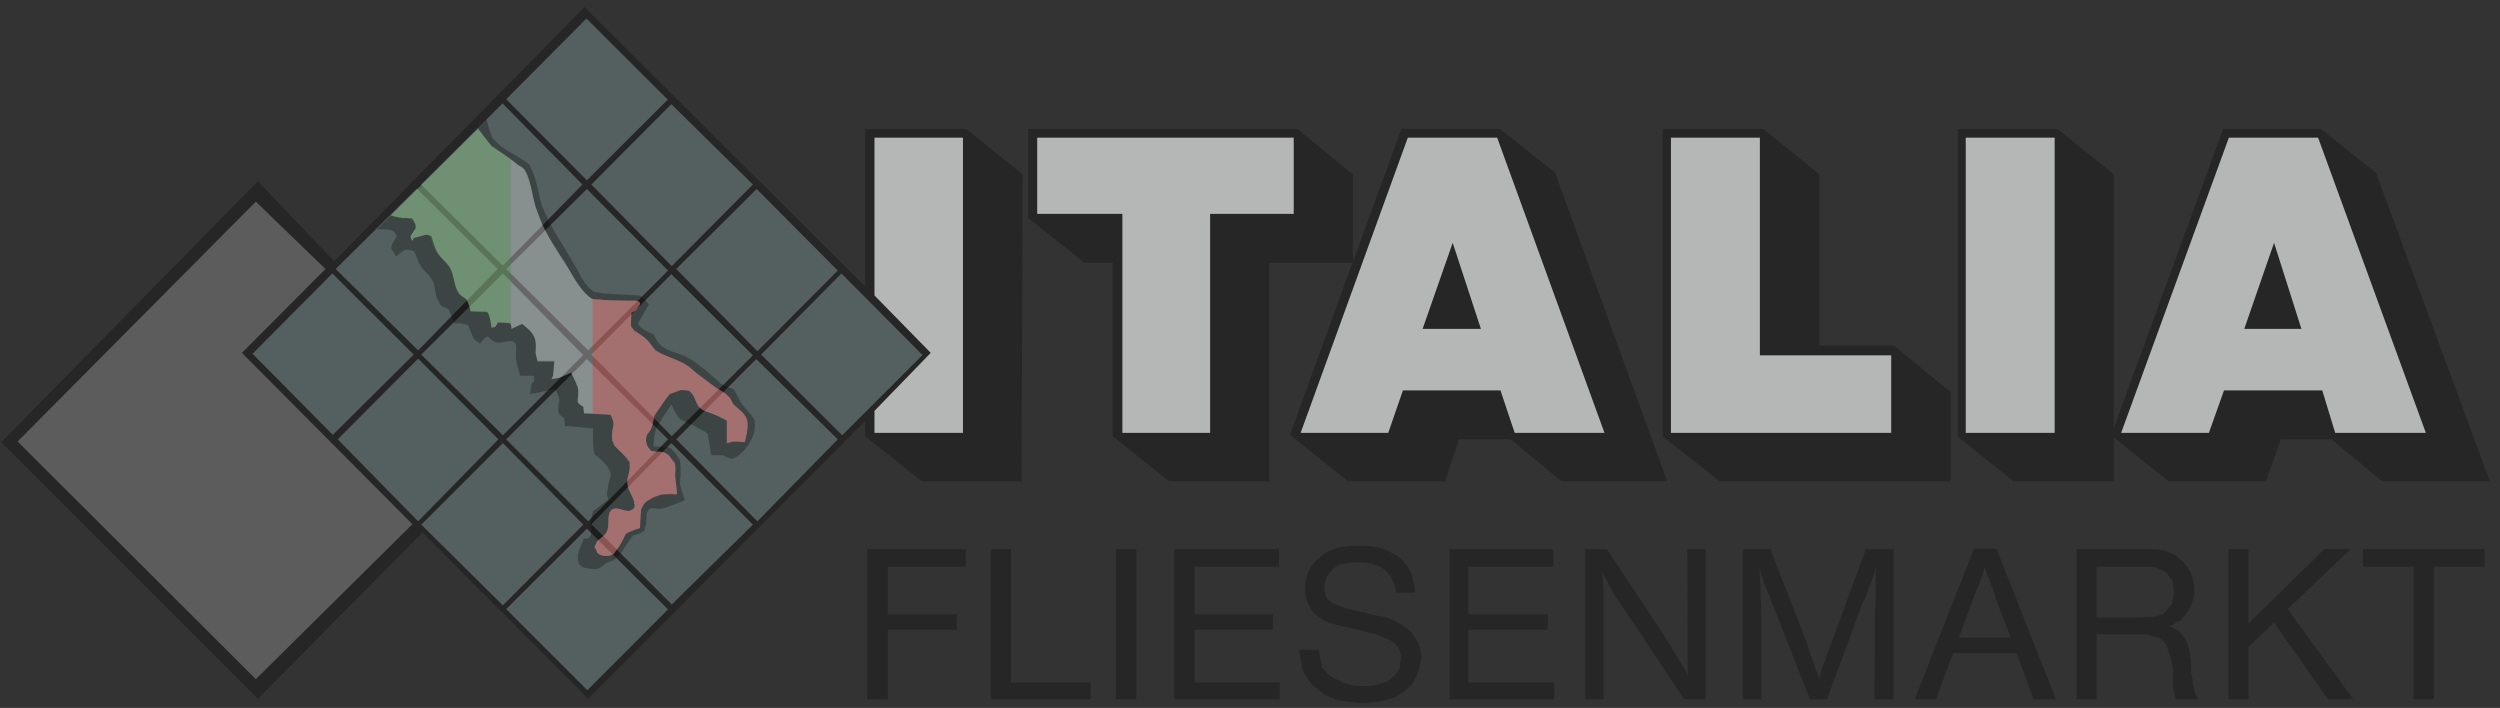 <?xml version="1.0" encoding="UTF-8" standalone="no"?>
<svg xmlns="http://www.w3.org/2000/svg" xmlns:xlink="http://www.w3.org/1999/xlink" xmlns:serif="http://www.serif.com/" width="100%" height="100%" viewBox="0 0 226 64" version="1.1" xml:space="preserve" style="fill-rule:evenodd;clip-rule:evenodd;stroke-linejoin:round;stroke-miterlimit:2;">
  <rect x="0" y="0" width="226" height="64" fill="#333333" stroke="none"/>
  <g>
    <path d="M122.298,23.679l4.383,-12.017l8.922,0l4.981,3.954l10.132,27.898l-9.546,0l-4.604,-3.798l-4.683,0l-1.261,3.798l-8.766,0l-5.242,-4.201l5.645,-15.555l-7.518,-0l-0,19.756l-9.039,0l-5.124,-4.084l0,-15.672l-2.536,-0l-5.098,-4.058l0,-8.038l24.334,0l5.02,4.097l0,7.92Zm42.178,7.557l6.738,-0l5.124,4.214l0,8.064l-20.862,0l-5.163,-4.045l-0,-27.807l9.104,0l5.059,4.097l0,15.477Zm26.61,7.453l9.885,-27.027l8.844,0l4.981,3.98l10.288,27.872l-9.742,0l-4.564,-3.798l-4.605,0l-1.326,3.798l-8.818,0l-4.943,-3.98l-0,3.98l-9.065,0l-5.046,-4.045l0,-27.807l9.026,0l5.085,4.097l-0,22.93Zm-112.878,-0.625l-25.037,25.102l-14.969,-15.035l-14.892,15.035l-23.19,-23.19l23.19,-23.592l6.893,7.231l22.63,-22.969l25.375,25.245l0,-14.229l9.143,0l5.085,4.097l-0.078,27.755l-9.026,0l-5.124,-4.084l0,-1.366Z" style="fill:#060906;fill-opacity:0.3;"></path>
    <path d="M87.312,49.64l0,1.586l-7.049,-0l0,4.305l6.23,0l0,1.405l-6.23,0l0,6.269l-1.873,0l0,-13.565l8.922,-0Zm11.276,12.056l0,1.509l-9.026,0l0,-13.565l1.834,-0l-0,12.056l7.192,-0Zm4.136,-12.056l-0,13.565l-1.847,0l0,-13.565l1.847,-0Zm12.902,-0l0,1.586l-7.635,-0l-0,4.305l7.075,0l0,1.405l-7.075,0l-0,4.76l7.7,-0l0,1.509l-9.546,0l-0,-13.565l9.481,-0Zm12.278,3.94l-1.704,0l0,-0.143c-0.065,-0.221 -0.065,-0.442 -0.144,-0.624c-0.142,-0.26 -0.259,-0.481 -0.364,-0.702c-0.117,-0.143 -0.26,-0.443 -0.598,-0.663c-0.221,-0.182 -0.585,-0.339 -0.884,-0.404c-0.286,-0.156 -0.742,-0.195 -1.106,-0.195l-0.845,-0c-0.26,0.039 -0.586,0.078 -0.885,0.117c-0.259,0.104 -0.403,0.143 -0.663,0.3c-0.143,0.103 -0.338,0.325 -0.52,0.468c-0.143,0.234 -0.26,0.377 -0.325,0.637c-0.078,0.182 -0.156,0.442 -0.156,0.663c-0,0.182 -0,0.403 0.078,0.546c-0,0.221 0.078,0.443 0.182,0.56c0.078,0.065 0.26,0.221 0.481,0.364c0.26,0.143 0.624,0.221 1.001,0.403c0.404,0.156 0.69,0.182 1.106,0.299c0.325,0.078 0.624,0.143 0.884,0.143c0.182,0.156 0.547,0.182 0.768,0.26c0.299,0.078 0.598,0.078 0.884,0.143c0.442,0.118 0.82,0.3 1.145,0.443c0.299,0.195 0.663,0.377 0.923,0.598c0.299,0.182 0.546,0.481 0.742,0.845c0.143,0.182 0.403,0.586 0.442,0.963c0.103,0.26 0.143,0.585 0.143,0.884c-0.04,0.403 -0.143,0.768 -0.299,1.171c-0.066,0.299 -0.222,0.676 -0.443,1.04c-0.182,0.325 -0.507,0.521 -0.767,0.807c-0.338,0.221 -0.598,0.377 -0.845,0.52c-0.443,0.182 -0.963,0.299 -1.327,0.364c-0.598,0.078 -1.184,0.156 -1.665,0.156c-0.481,-0 -1.027,-0.078 -1.587,-0.156c-0.441,-0.065 -0.962,-0.182 -1.365,-0.403c-0.403,-0.143 -0.846,-0.404 -1.106,-0.742c-0.403,-0.182 -0.702,-0.624 -0.962,-1.027c-0.247,-0.299 -0.403,-0.742 -0.442,-1.067c-0.104,-0.442 -0.221,-1.365 -0.221,-1.365l-0,-0.039l1.782,0l0,0.117c0.065,0.247 0.065,0.403 0.103,0.663c0.117,0.286 0.144,0.586 0.144,0.767c0.299,0.365 0.481,0.521 0.702,0.781c0.26,0.143 0.481,0.325 0.78,0.403c0.325,0.221 0.702,0.325 1.106,0.442c0.325,0.104 0.728,0.104 1.066,0.104c0.403,-0 0.924,-0 1.288,-0.104c0.338,-0.117 0.663,-0.221 1.001,-0.299c0.183,-0.143 0.403,-0.364 0.624,-0.52c0.144,-0.182 0.326,-0.442 0.482,-0.728c-0,-0.222 0.104,-0.625 0.104,-0.963c-0,-0.221 -0.104,-0.546 -0.143,-0.702c-0.143,-0.286 -0.443,-0.586 -0.702,-0.767c-0.261,-0.183 -0.703,-0.3 -0.989,-0.443c-0.377,-0.156 -0.741,-0.26 -1.223,-0.338c-0.26,-0.104 -0.559,-0.182 -0.845,-0.221c-0.338,-0.104 -0.624,-0.143 -0.884,-0.221c-0.3,-0.039 -0.741,-0.143 -1.002,-0.221c-0.286,-0.104 -0.767,-0.221 -1.066,-0.326c-0.299,-0.22 -0.443,-0.377 -0.664,-0.481c-0.299,-0.156 -0.481,-0.377 -0.585,-0.598c-0.156,-0.247 -0.338,-0.507 -0.416,-0.806c-0.104,-0.325 -0.143,-0.742 -0.143,-1.028c0,-0.338 0.039,-0.78 0.143,-1.144c0.078,-0.339 0.26,-0.663 0.416,-0.885c0.221,-0.377 0.546,-0.624 0.846,-0.923c0.26,-0.221 0.702,-0.52 1.183,-0.663c0.325,-0.118 0.728,-0.182 1.105,-0.261c0.443,-0.038 0.885,-0.038 1.288,-0.038c0.507,0 1.184,0.038 1.769,0.181c0.442,0.118 1.027,0.417 1.509,0.664c0.403,0.299 0.78,0.702 1.027,1.08c0.299,0.402 0.416,0.845 0.481,1.209c0.117,0.299 0.157,0.923 0.157,0.923l-0,0.182Zm12.524,-3.94l0,1.586l-7.699,-0l0,4.305l7.192,0l-0,1.405l-7.192,0l0,4.76l7.777,-0l0,1.509l-9.468,0l-0,-13.565l9.39,-0Zm13.761,-0l-0,13.565l-1.951,0l-4.904,-7.414c-0.26,-0.26 -0.52,-0.728 -0.78,-1.144c-0.338,-0.364 -0.559,-0.806 -0.806,-1.21c-0.196,-0.338 -0.521,-1.027 -0.521,-1.027c-0.182,-0.195 -0.364,-0.598 -0.364,-0.598c0,-0 0.026,0.442 0.026,0.663c0.078,0.377 0.078,0.78 0.078,1.184l0,9.546l-1.652,0l0,-13.565l1.951,-0l5.086,7.699c0.221,0.416 0.585,0.885 0.845,1.366c0.143,0.299 0.403,0.559 0.586,0.962c0.195,0.299 0.597,0.989 0.597,0.989c0.079,0.117 0.183,0.442 0.183,0.442l-0,-4.682l-0.039,-6.776l1.665,-0Zm16.998,-0l0,13.565l-1.742,0l0.039,-6.048l0,-1.808c0.077,-0.624 0.077,-1.144 0.077,-1.69l0,-1.587c0.04,-0.338 0.066,-1.002 0.066,-1.002c0,0 -0.066,0.416 -0.143,0.598c-0.182,0.521 -0.404,1.145 -0.625,1.769c-0.182,0.299 -0.221,0.742 -0.481,1.067l-3.212,8.701l-1.548,0l-3.382,-8.584c-0.156,-0.299 -0.221,-0.663 -0.377,-1.002c-0.286,-0.52 -0.702,-1.847 -0.702,-1.847c0,-0.104 -0.104,-0.546 -0.104,-0.546c0,-0 0.039,0.508 0.039,0.846c0.039,0.481 0.065,1.144 0.065,1.769c0.078,1.066 0.078,2.211 0.078,3.251l-0,6.113l-1.691,0l0,-13.565l2.497,-0l3.213,8.258c0.117,0.404 0.299,0.807 0.364,1.21c0.221,0.377 0.481,1.326 0.481,1.326c0.156,0.3 0.377,0.898 0.377,0.898c0,0 0.104,-0.598 0.247,-0.962c0.156,-0.339 0.338,-0.82 0.443,-1.223c0.117,-0.403 0.338,-0.806 0.442,-1.171l3.069,-8.336l2.51,-0Zm9.286,-0.039l5.385,13.604l-2.029,0l-1.509,-4.162l-5.761,-0l-1.548,4.162l-1.912,0l5.346,-13.604l2.028,-0Zm1.288,8.037l-1.366,-3.615c-0.142,-0.482 -0.286,-0.924 -0.442,-1.327c-0.104,-0.286 -0.26,-0.585 -0.364,-0.884c-0.039,-0.144 -0.156,-0.586 -0.156,-0.586c0,-0 -0.143,0.442 -0.221,0.742c0,0 -0.221,0.507 -0.247,0.728c-0.222,0.403 -0.338,0.845 -0.52,1.262l-1.366,3.68l4.682,0Zm5.97,-7.998l7.01,-0c0.299,0.039 0.663,0.039 0.963,0.143c0.325,0.156 0.728,0.299 0.949,0.403c0.338,0.26 0.663,0.598 0.962,0.884c0.182,0.299 0.443,0.664 0.547,1.041c0.117,0.364 0.195,0.741 0.195,1.105c-0,0.325 -0,0.742 -0.117,0.989c-0.078,0.299 -0.182,0.637 -0.364,0.884c-0.156,0.26 -0.339,0.598 -0.56,0.742c-0.143,0.299 -0.364,0.364 -0.624,0.442c-0.104,0.143 -0.403,0.299 -0.403,0.299c-0.117,0 -0.299,0.104 -0.299,0.104l0.299,-0c0.143,0.039 0.221,0.117 0.299,0.156c0.247,0.104 0.468,0.26 0.585,0.403c0.143,0.26 0.364,0.443 0.442,0.663c0.105,0.261 0.261,0.586 0.3,0.846c0.026,0.299 0.103,0.663 0.143,0.962c0,0.325 0,0.767 0.039,1.106c0.065,0.403 0.143,0.741 0.143,1.144c0.117,0.222 0.117,0.442 0.221,0.768c0.039,-0 0.039,0.117 0.117,0.156c0,0 0.026,0.104 0.026,0.143l0.156,0.182l-2.029,0c-0,0 -0.078,-0.039 -0.078,-0.078l0,-0.143c-0.065,-0.104 -0.065,-0.26 -0.065,-0.299c-0.078,-0.144 -0.078,-0.365 -0.156,-0.507l0,-1.666c-0.065,-0.325 -0.143,-0.806 -0.221,-1.183c-0.182,-0.325 -0.221,-0.845 -0.507,-1.21c-0.157,-0.221 -0.443,-0.441 -0.664,-0.481c-0.338,-0.143 -0.663,-0.143 -0.962,-0.299l-4.539,0l0,5.866l-1.808,0l-0,-13.565Zm1.808,1.586l0,4.605l3.355,-0c0.299,-0 0.742,-0 1.067,-0.079l0.78,-0c0.299,-0.065 0.52,-0.143 0.767,-0.247c0.196,-0.156 0.417,-0.338 0.521,-0.559c0.26,-0.221 0.403,-0.481 0.403,-0.741c0.078,-0.247 0.078,-0.507 0.078,-0.768c0,-0.299 -0.078,-0.624 -0.078,-0.884c-0.143,-0.221 -0.403,-0.481 -0.547,-0.741c-0.22,-0.144 -0.403,-0.26 -0.78,-0.404c-0.065,-0.077 -0.26,-0.142 -0.507,-0.142c-0.156,-0.04 -0.338,-0.04 -0.52,-0.04l-4.539,-0Zm22.968,-1.586l-5.709,5.423l5.93,8.142l-2.289,0l-4.864,-6.932l-2.315,2.211l0,4.721l-1.808,0l-0,-13.565l1.808,-0l0,6.776c0,0 0.26,-0.286 0.403,-0.508c0.143,-0.156 0.326,-0.221 0.442,-0.377l6.009,-5.891l2.393,-0Zm12.096,-0l-0,1.586l-4.578,-0l-0,11.979l-1.834,0l0,-11.979l-4.578,-0l0,-1.586l10.99,-0Z" style="fill:#060906;fill-opacity:0.3;"></path>
    <path d="M79.053,37.141l5.086,-5.241l-5.086,-5.19l0,-14.267l7.999,-0l0,26.688l-7.999,-0l0,-1.99Zm30.343,-17.805l-0,19.795l-7.934,-0l0,-19.795l-7.699,-0l0,-6.893l23.189,-0l-0,6.893l-7.556,-0Zm17.428,15.958l-1.327,3.837l-7.92,-0l9.689,-26.688l8.077,-0l9.702,26.688l-8.116,-0l-1.287,-3.837l-8.818,0Zm1.782,-5.566l5.267,-0l-2.549,-7.778l-2.718,7.778Zm30.486,-17.285l0,19.678l11.874,0l0,7.01l-19.912,-0l-0,-26.688l8.038,-0Zm26.649,-0l-0,26.688l-8.038,-0l0,-26.688l8.038,-0Zm15.308,22.851l-1.365,3.837l-7.934,-0l9.741,-26.688l8.064,-0l9.741,26.688l-8.194,-0l-1.17,-3.837l-8.883,0Zm1.834,-5.566l5.163,-0l-2.471,-7.778l-2.692,7.778Z" style="fill:#d9dada;fill-opacity:0.8;"></path>
    <path d="M45.758,8.97l7.257,-7.296l7.349,7.335l-7.31,7.296l-7.296,-7.335Zm23.047,23.085l7.257,-7.335l7.335,7.375l-7.257,7.257l-7.335,-7.297Zm-15.347,-15.373l7.231,-7.27l7.374,7.27l-7.335,7.375l-7.27,-7.375Zm7.673,7.635l7.27,-7.231l7.336,7.374l-7.271,7.296l-7.335,-7.439Zm-23.072,-7.635l7.374,-7.335l7.218,7.335l-7.192,7.336l-7.4,-7.336Zm23.072,23.034l7.231,-7.257l7.375,7.257l-7.271,7.413l-7.335,-7.413Zm-15.373,-15.399l7.296,-7.231l7.336,7.374l-7.219,7.218l-7.413,-7.361Zm7.7,7.738l7.231,-7.27l7.374,7.336l-7.335,7.309l-7.27,-7.375Zm-23.112,-7.738l7.336,-7.27l7.309,7.27l-7.193,7.361l-7.452,-7.361Zm23.112,23.072l7.231,-7.335l7.374,7.375l-7.335,7.218l-7.27,-7.258Zm-15.374,-15.334l7.375,-7.335l7.27,7.375l-7.27,7.257l-7.375,-7.297Zm-15.256,-0.077l7.219,-7.258l7.349,7.335l-7.31,7.258l-7.258,-7.335Zm22.93,23.085l7.296,-7.27l7.336,7.296l-7.296,7.309l-7.336,-7.335Zm-15.23,-15.347l7.27,-7.296l7.258,7.296l-7.258,7.413l-7.27,-7.413Zm7.556,7.713l7.375,-7.375l7.27,7.375l-7.27,7.296l-7.375,-7.296Zm7.674,-7.713l7.296,-7.257l7.336,7.257l-7.219,7.413l-7.413,-7.413Z" style="fill:#c1e4eb;fill-opacity:0.3;"></path>
    <path d="M35.366,19.44l0.286,0.117l0.703,0.143c-0,-0 0.598,-0 0.884,0.039c0.039,-0 0.157,0.143 0.182,0.299c0.117,0.143 0.156,0.221 0.156,0.403l-0,0.221c-0.156,0.182 -0.442,0.664 -0.442,0.664c-0.039,0.143 0.143,0.442 0.143,0.442l0.143,-0.26l1.106,-0.299c0.195,-0 0.481,0.156 0.481,0.156c-0,0 0.299,1.066 0.52,1.431c0.338,0.559 0.924,0.923 1.223,1.521c0.325,0.624 0.286,1.574 0.728,2.133c0.156,0.26 0.624,0.546 0.624,0.546c0.261,0.221 0.443,1.145 0.443,1.145l1.482,0.039c0.3,0.26 0.403,1.405 0.403,1.405l0.299,-0.079c0.144,-0.039 0.261,-0.364 0.261,-0.364l1.105,-0c0.143,0.143 0.143,0.586 0.143,0.586l0.963,-0.443c-0,0 0.845,0.625 1.027,1.067c0.325,0.416 0.182,1.548 0.182,1.548c0.039,0.221 0.183,0.702 0.183,0.702l1.521,0l-0.117,1.365c-0.078,0.157 -0.143,0.3 -0.143,0.3l0.507,-0.078c0.416,-0.065 1.261,-0.508 1.261,-0.508c0,-0 0.482,0.949 0.625,1.392c0.078,0.377 -0.039,1.183 -0.039,1.183c0.039,0.299 0.52,0.481 0.52,0.481l0.065,0.625l2.407,0.078c-0,0 0.259,0.624 0.259,0.807c0.027,0.26 -0.117,0.559 -0.117,0.884c-0.038,0.182 -0.038,0.364 -0,0.585c-0,0.039 -0,0.156 0.117,0.26c-0,0.078 0.027,0.156 0.027,0.221c0.377,0.482 0.962,0.885 1.326,1.444c0.078,0.039 0.117,0.143 0.117,0.182l-0,0.52c-0.039,0.481 -0.338,1.028 -0.182,1.548c0.065,0.442 0.403,0.884 0.546,1.365c0.039,0.066 0.039,0.183 0.039,0.248c0.079,0.156 0.079,0.221 0,0.299c-0.039,0.143 -0.104,0.26 -0.182,0.26c-0.117,0.078 -0.182,0.104 -0.221,0.104l-0.117,0c-0.507,0 -1.105,-0.364 -1.47,-0.104c-0.585,0.403 -0.142,1.444 -0.52,2.068c-0.182,0.364 -0.663,0.546 -0.884,0.884c-0.026,0.144 -0.143,0.182 -0.143,0.326c-0.039,0.038 -0.039,0.155 -0.039,0.155c0.156,0.144 0.156,0.287 0.221,0.443c0.117,0.143 0.26,0.221 0.403,0.247c0.156,0.078 0.338,0.078 0.52,0.078c0.182,-0.078 0.404,-0.078 0.559,-0.182c0.143,-0.143 0.286,-0.442 0.443,-0.586c0.247,-0.337 0.663,-1.222 0.663,-1.222c0.364,-0.26 1.287,-0.546 1.287,-0.546c-0,-0 0.04,-1.119 0.105,-1.665c0.039,-0.143 0.182,-0.364 0.299,-0.559c0.143,-0.182 0.403,-0.325 0.624,-0.443c0.182,-0.142 0.82,-0.325 0.82,-0.325c0.441,-0.117 1.508,-0.117 1.508,-0.117c0,0 -0.117,-1.105 -0.182,-1.652c0,-0.299 0.065,-0.624 0,-0.923c0,-0.117 0,-0.26 -0.156,-0.364c-0.182,-0.221 -0.403,-0.598 -0.768,-0.741c-0.338,-0.183 -0.845,-0.039 -1.222,-0.183c0,-0 -0.143,-0.077 -0.143,-0.155c-0.221,-0.183 -0.299,-0.469 -0.338,-0.729c-0,-0.156 -0,-0.299 0.039,-0.442c0.078,-0.26 0.377,-0.481 0.442,-0.741c0.156,-0.326 0.182,-0.703 0.26,-1.106c0.143,-0.221 0.56,-0.806 0.56,-0.806c0.221,-0.377 0.845,-1.184 0.845,-1.184l0.884,-0.299c0.222,-0.104 0.885,0.039 0.885,0.039c0,-0 0.221,0.221 0.286,0.299c0.299,0.442 0.338,1.028 0.78,1.327c0.182,0.182 0.924,0.403 0.924,0.403c0.52,0.182 1.404,0.624 1.404,0.624l0,2.068l0.585,-0.143c0.364,-0.039 1.028,0.065 1.028,0.065c-0,-0 0.442,-1.469 0.182,-2.094c-0.182,-0.52 -0.767,-0.923 -1.21,-1.327c-0.182,-0.299 -0.221,-0.559 -0.481,-0.74c-0.26,-0.339 -0.741,-0.521 -1.066,-0.742c-0.442,-0.325 -1.067,-0.806 -1.509,-1.17c-0.416,-0.222 -0.78,-0.664 -1.184,-0.898c-0.845,-0.546 -2.028,-0.807 -2.796,-1.353c-0.299,-0.299 -0.52,-0.741 -0.858,-1.001c-0.286,-0.299 -0.624,-0.442 -0.885,-0.663c-0.182,-0.078 0.157,0.52 -0.364,-0.365c-0.117,-0.038 -0.117,-0.26 -0.117,-0.26c-0,-0.299 0.039,-1.105 0.039,-1.105c-0,-0 0.339,-0.117 0.481,-0.299c0.118,-0.261 0.365,-0.404 0.299,-0.586c-0.181,-0.299 -0.702,-0.156 -1.04,-0.182c-0.806,-0.039 -1.834,-0 -2.653,-0.117c-0.247,0 -0.585,0 -0.767,-0.143c-1.145,-0.845 -1.77,-2.393 -2.51,-3.511c-0.547,-0.807 -1.184,-1.769 -1.626,-2.654c-0.247,-0.507 -0.481,-1.066 -0.663,-1.612c-0.482,-1.106 -0.508,-2.628 -1.106,-3.694c-0.143,-0.286 -0.403,-0.403 -0.663,-0.546c-0.729,-0.637 -2.394,-1.704 -2.394,-1.704c-0.403,-0.481 -1.222,-1.652 -1.222,-1.652l0.78,-0.78c-0,-0 0.3,1.326 0.586,1.769c0.299,0.299 0.559,0.598 0.962,0.845c0.364,0.299 1.001,0.559 1.444,0.885c0.221,0.155 0.624,0.377 0.91,0.637c0.039,0.143 0.078,0.26 0.156,0.364c0.507,1.066 0.624,2.393 0.988,3.433c0.299,0.768 0.742,1.548 1.08,2.212c0.624,1.027 1.249,2.028 1.795,2.978c0.442,0.702 0.741,1.547 1.404,2.185c0.118,0.104 0.261,0.221 0.378,0.286c0.286,0.078 0.624,0.078 0.845,0.156c1.028,0.065 3.239,0.182 3.239,0.182c0.338,0.104 0.884,0.806 0.884,0.806l-0.988,1.73c0.104,0.482 1.391,0.963 1.391,0.963c-0,-0 0.338,0.741 0.702,1.027c0.599,0.599 1.808,0.664 2.615,1.223c1.001,0.546 2.809,2.25 2.809,2.25c0.325,0.182 1.145,0.481 1.145,0.481c0,0 0.481,0.923 0.702,1.288c0.325,0.481 0.884,0.923 1.17,1.508c-0,0.156 0.039,0.222 0.039,0.377c-0,0.365 -0.039,0.807 -0.182,1.067c-0.299,0.806 -1.027,1.73 -1.807,2.029c-0.261,0.065 -0.885,-0.299 -0.885,-0.299l-1.066,0l-0.339,-1.99c0,-0 -0.728,-0.442 -1.209,-0.663c-0.377,-0.183 -1.288,-0.625 -1.288,-0.625c-0.338,-0.338 -0.78,-1.327 -0.78,-1.327l-1.327,2.055c-0.221,0.521 -0.299,1.744 -0.299,1.744c-0,0 1.106,0 1.548,0.142c0.117,0.105 0.26,0.3 0.416,0.443c0.143,0.221 0.403,0.52 0.442,0.741c0.143,0.663 -0,2.055 -0,2.055c0.104,0.481 0.443,1.482 0.443,1.482c-0,-0 -1.366,0.586 -2.068,0.768c-0.404,0.078 -0.885,-0.182 -1.184,0.078c-0.286,0.299 -0.182,0.845 -0.26,1.326c-0.026,0.118 -0.143,0.404 -0.143,0.625c-0.117,0 -0.26,0.117 -0.26,0.117c-0.144,0.143 -0.768,0.286 -0.768,0.286c0,0 -0.416,0.559 -0.637,0.884c-0.221,0.3 -0.442,0.781 -0.767,1.041c-0.222,0.26 -0.52,0.403 -0.846,0.481c-0.338,0.143 -0.52,0.403 -0.819,0.546c-0.143,0.039 -0.247,0.079 -0.403,0.079c-0.299,-0 -0.742,-0.04 -1.106,-0.182c-0.078,-0.04 -0.104,-0.157 -0.26,-0.222c-0.065,-0.156 -0.143,-0.299 -0.143,-0.416c-0.039,-0.182 0,-0.546 0,-0.546c0.104,-0.442 0.546,-1.405 0.546,-1.405l0.377,0c0,0 0.143,-0.143 0.222,-0.26c0.142,-0.403 0,-1.17 0,-1.17c0.039,-0.339 0.221,-1.041 0.221,-1.041l1.365,-1.027l0,-0.143c-0.078,-0.117 -0.117,-0.261 -0.117,-0.3c-0,-0.299 0.117,-0.52 0.117,-0.845c0.039,-0.442 0.326,-0.845 0.182,-1.223c-0.182,-0.702 -1.404,-1.586 -1.404,-1.586c-0.222,-0.703 -0.143,-2.354 -0.143,-2.354l-2.55,-0.221l-0.038,-0.703c0,0 -0.443,-0.26 -0.508,-0.442c-0.156,-0.403 0.065,-1.222 0.065,-1.222c-0.065,-0.287 -0.403,-0.95 -0.403,-0.95l-2.25,0.442l0.117,-0.884c-0,-0.078 0.261,-0.3 0.261,-0.3l-0.04,-0.481l-1.222,-0c0,-0 -0.325,-0.988 -0.404,-1.508c-0.078,-0.559 0.183,-1.249 -0.143,-1.509c-0.403,-0.338 -1.105,0.143 -1.625,-0c-0.299,-0.039 -0.742,-0.52 -0.742,-0.52c-0.325,-0 -0.728,0.624 -0.728,0.624c0,0 -0.377,-0.26 -0.52,-0.364c-0.221,-0.338 -0.52,-1.223 -0.52,-1.223c-0.287,-0.325 -1.288,-0.221 -1.288,-0.221l-0.52,-1.287c-0.247,-0.143 -0.664,-0.3 -0.664,-0.3c-0,-0 -0.325,-0.507 -0.403,-0.728c-0.182,-0.559 -0.143,-1.105 -0.364,-1.508c-0.299,-0.638 -0.923,-0.963 -1.184,-1.548c-0.259,-0.338 -0.259,-0.898 -0.52,-1.145c-0.025,-0.078 -0.182,-0.117 -0.364,-0.117c-0.078,-0.039 -0.143,-0.039 -0.325,-0.039l-0.156,0.039c-0.26,0.117 -0.767,0.585 -0.767,0.585l-0.443,-0.767c-0,-0.403 0.508,-1.027 0.508,-1.027c-0,0 -0.104,-0.338 -0.248,-0.481c-0.416,-0.261 -1.56,-0.183 -1.56,-0.183l1.3,-1.3Z" style="fill:#060906;fill-opacity:0.3;"></path>
    <path d="M35.366,19.479l0.286,0.078l0.703,0.143c-0,-0 0.598,-0 0.884,0.039c0.039,-0 0.157,0.182 0.182,0.299c0.117,0.143 0.156,0.221 0.156,0.403l-0,0.221c-0.156,0.182 -0.442,0.664 -0.442,0.664c-0.039,0.143 0.143,0.442 0.143,0.442l0.143,-0.26l1.106,-0.299c0.195,-0 0.481,0.156 0.481,0.156c-0,0 0.299,1.066 0.52,1.431c0.338,0.597 0.924,0.923 1.223,1.521c0.325,0.624 0.286,1.574 0.728,2.211c0.156,0.182 0.624,0.468 0.624,0.468c0.261,0.221 0.443,1.145 0.443,1.145l1.482,0.039c0.3,0.26 0.403,1.443 0.403,1.443l0.299,-0.038c0.144,-0.118 0.261,-0.443 0.261,-0.443l1.105,0.078c0.143,0.065 0.143,0.508 0.143,0.508l0.963,-0.443c-0,0 0.845,0.625 1.027,1.067c0.325,0.416 0.182,1.548 0.182,1.548c0.039,0.221 0.183,0.78 0.183,0.78l1.521,-0l-0.117,1.287c-0.078,0.157 -0.143,0.3 -0.143,0.3l0.507,-0.078c0.416,-0.065 1.261,-0.508 1.261,-0.508c0,-0 0.482,0.949 0.625,1.392c0.078,0.377 -0.039,1.183 -0.039,1.183c0.039,0.299 0.52,0.521 0.52,0.521l0.065,0.585l2.407,0.143c-0,0 0.259,0.559 0.259,0.742c0.027,0.26 -0.117,0.585 -0.117,0.884c-0.038,0.182 -0.038,0.364 -0,0.585c-0,0.156 -0,0.195 0.117,0.26c-0,0.078 0.027,0.156 0.027,0.221c0.377,0.482 0.962,0.885 1.326,1.444c0.078,0.039 0.117,0.143 0.117,0.26l-0,0.442c-0.039,0.508 -0.338,1.028 -0.182,1.548c0.065,0.442 0.403,0.884 0.546,1.365c0.039,0.066 0.039,0.183 0.039,0.248c0.079,0.156 0.079,0.221 0,0.416c-0.039,0.026 -0.104,0.143 -0.182,0.143c-0.117,0.104 -0.182,0.104 -0.221,0.104l-0.117,0.039c-0.507,-0.039 -1.105,-0.403 -1.47,-0.143c-0.585,0.403 -0.142,1.444 -0.52,2.068c-0.182,0.364 -0.663,0.546 -0.884,0.884c-0.026,0.144 -0.143,0.286 -0.143,0.326c-0.039,0.117 -0.039,0.155 -0.039,0.181c0.156,0.118 0.156,0.261 0.221,0.417c0.117,0.143 0.26,0.221 0.403,0.247c0.156,0.078 0.338,0.078 0.52,0.078c0.182,0 0.404,-0.078 0.559,-0.182c0.143,-0.143 0.286,-0.442 0.443,-0.586c0.247,-0.337 0.663,-1.222 0.663,-1.222c0.364,-0.26 1.287,-0.546 1.287,-0.546c-0,-0 0.04,-1.119 0.105,-1.665c0.039,-0.143 0.182,-0.364 0.299,-0.559c0.143,-0.182 0.403,-0.325 0.624,-0.443c0.182,-0.142 0.82,-0.325 0.82,-0.325c0.441,-0.117 1.508,-0.039 1.508,-0.039c0,0 -0.117,-1.183 -0.182,-1.69c0,-0.339 0.065,-0.664 0,-0.963c0,-0.117 0,-0.26 -0.156,-0.299c-0.182,-0.286 -0.403,-0.663 -0.768,-0.806c-0.338,-0.183 -0.845,-0.039 -1.222,-0.183c0,-0 -0.143,-0.077 -0.143,-0.155c-0.221,-0.183 -0.299,-0.469 -0.338,-0.729c-0,-0.156 -0,-0.299 0.039,-0.442c0.078,-0.26 0.377,-0.481 0.442,-0.741c0.156,-0.326 0.182,-0.703 0.26,-1.106c0.143,-0.221 0.56,-0.806 0.56,-0.806c0.221,-0.377 0.845,-1.145 0.845,-1.145l0.884,-0.338c0.222,-0.104 0.885,0.039 0.885,0.039c0,-0 0.221,0.221 0.286,0.299c0.299,0.442 0.338,1.028 0.78,1.327c0.182,0.182 0.924,0.403 0.924,0.403c0.52,0.182 1.404,0.663 1.404,0.663l0,2.029l0.585,-0.143c0.364,-0 1.028,0.065 1.028,0.065c-0,-0 0.442,-1.469 0.182,-2.094c-0.182,-0.52 -0.767,-0.923 -1.21,-1.327c-0.182,-0.299 -0.221,-0.559 -0.481,-0.74c-0.26,-0.339 -0.741,-0.521 -1.066,-0.742c-0.442,-0.325 -1.067,-0.806 -1.509,-1.106c-0.416,-0.286 -0.78,-0.728 -1.184,-0.962c-0.845,-0.546 -2.028,-0.807 -2.796,-1.327c-0.299,-0.325 -0.52,-0.728 -0.858,-1.027c-0.286,-0.299 -0.624,-0.442 -0.885,-0.663c-0.182,-0.078 -0.325,-0.26 -0.364,-0.365c-0.117,-0.038 -0.117,-0.181 -0.117,-0.181c-0,-0.378 0.039,-1.184 0.039,-1.184c-0,-0 0.339,-0.117 0.481,-0.299c0.118,-0.261 0.365,-0.404 0.299,-0.586c-0.181,-0.299 -0.702,-0.156 -1.04,-0.182c-0.806,-0.039 -1.834,-0 -2.653,-0.117c-0.247,0 -0.585,0 -0.767,-0.143c-1.145,-0.845 -1.77,-2.393 -2.51,-3.433c-0.547,-0.885 -1.184,-1.847 -1.626,-2.732c-0.247,-0.442 -0.481,-1.066 -0.663,-1.573c-0.482,-1.145 -0.508,-2.667 -1.106,-3.733c-0.143,-0.286 -0.403,-0.403 -0.663,-0.546c-0.729,-0.637 -2.394,-1.704 -2.394,-1.704l-1.222,-1.548l-7.882,7.817l0.039,0Z" style="fill:#fff;fill-opacity:0.3;"></path>
    <path d="M35.366,19.557l0.26,0.078l0.69,0.104c-0,-0 0.598,-0.039 0.819,0.078c0.143,0 0.261,0.221 0.261,0.286c0.142,0.078 0.181,0.221 0.181,0.338c-0,0.143 -0,0.182 -0.039,0.26c-0.117,0.222 -0.481,0.625 -0.481,0.625c0,0.182 0.182,0.481 0.182,0.481l0.157,-0.299l1.131,-0.299c0.156,-0 0.377,0.195 0.377,0.195c0,0 0.286,1.027 0.546,1.392c0.339,0.624 1.002,0.962 1.223,1.521c0.364,0.689 0.364,1.652 0.806,2.211c0.078,0.247 0.624,0.546 0.624,0.546c0.261,0.261 0.443,1.067 0.443,1.067l1.482,0.117c0.3,0.299 0.403,1.365 0.403,1.365l0.144,-0.038c0.195,-0.118 0.416,-0.443 0.416,-0.443l1.027,0.104c0.078,0 0.078,0.039 0.183,0.039l0,-14.853c-0.807,-0.624 -1.77,-1.222 -1.77,-1.222l-1.222,-1.548l-7.999,7.895l0.156,0Z" style="fill:#3a9535;fill-opacity:0.3;"></path>
    <path d="M53.575,37.362l1.626,0.143c-0,0 0.259,0.559 0.259,0.819c0.027,0.183 -0.117,0.508 -0.117,0.807c-0,0.182 -0.038,0.364 -0,0.585c-0,0.156 -0,0.195 0.117,0.26c-0,0.078 0.027,0.156 0.027,0.221c0.377,0.482 0.962,0.885 1.326,1.444c0.117,0.039 0.117,0.143 0.117,0.26l-0,0.442c-0,0.508 -0.338,1.028 -0.182,1.548c0.065,0.442 0.403,0.949 0.546,1.365c0.039,0.105 0.039,0.183 0.118,0.248c-0,0.156 -0,0.221 -0.079,0.416c-0.039,0.065 -0.104,0.143 -0.182,0.143c-0.117,0.104 -0.182,0.104 -0.221,0.143l-0.117,-0c-0.507,-0.039 -1.067,-0.403 -1.47,-0.143c-0.585,0.403 -0.142,1.444 -0.52,2.068c-0.182,0.403 -0.663,0.546 -0.884,0.884c-0.026,0.144 -0.026,0.286 -0.143,0.326c0,0.117 -0.039,0.155 0,0.181c0.117,0.118 0.117,0.261 0.221,0.417c0.078,0.143 0.26,0.221 0.364,0.247c0.156,0.078 0.338,0.078 0.52,0.078c0.182,0 0.404,-0.078 0.559,-0.182c0.143,-0.143 0.286,-0.403 0.443,-0.586c0.247,-0.337 0.663,-1.222 0.663,-1.222c0.364,-0.26 1.287,-0.546 1.287,-0.546c-0,-0 0.04,-1.119 0.105,-1.665c0.039,-0.143 0.182,-0.364 0.299,-0.559c0.143,-0.182 0.403,-0.325 0.624,-0.403c0.221,-0.144 0.845,-0.326 0.845,-0.326c0.416,-0.156 1.483,-0.078 1.483,-0.078c0,0 -0.117,-1.183 -0.182,-1.69c0,-0.339 0.065,-0.664 0,-0.885c0,-0.195 0,-0.338 -0.078,-0.377c-0.26,-0.286 -0.481,-0.663 -0.846,-0.806c-0.338,-0.183 -0.845,-0.039 -1.222,-0.183c0,-0 -0.143,-0.039 -0.143,-0.077c-0.143,-0.261 -0.299,-0.482 -0.338,-0.807c-0,-0.156 -0,-0.299 0.039,-0.442c0.078,-0.26 0.377,-0.481 0.442,-0.741c0.156,-0.326 0.182,-0.703 0.338,-1.028c0.065,-0.299 0.507,-0.884 0.507,-0.884c0.196,-0.377 0.82,-1.145 0.82,-1.145l0.884,-0.338c0.222,0 0.885,0.039 0.885,0.039c0,-0 0.221,0.221 0.286,0.299c0.299,0.481 0.338,1.028 0.78,1.327c0.182,0.182 0.924,0.403 0.924,0.403c0.52,0.182 1.404,0.663 1.404,0.663l0,2.029l0.585,-0.143c0.364,-0 1.028,0.065 1.028,0.065c-0,-0 0.442,-1.469 0.221,-2.094c-0.221,-0.52 -0.806,-0.923 -1.249,-1.327c-0.142,-0.259 -0.221,-0.559 -0.364,-0.702c-0.377,-0.377 -0.858,-0.559 -1.105,-0.78c-0.52,-0.325 -1.145,-0.806 -1.587,-1.106c-0.416,-0.286 -0.78,-0.728 -1.184,-0.962c-0.845,-0.546 -2.028,-0.807 -2.796,-1.327c-0.299,-0.286 -0.52,-0.728 -0.858,-1.027c-0.286,-0.299 -0.624,-0.442 -0.846,-0.663c-0.221,-0.078 -0.325,-0.26 -0.403,-0.365c-0.078,-0.038 -0.117,-0.181 -0.117,-0.181c-0,-0.378 0.117,-1.184 0.117,-1.184c0,-0 0.261,-0.117 0.403,-0.299c0.118,-0.143 0.365,-0.404 0.299,-0.586c-0.181,-0.299 -0.702,-0.156 -1.04,-0.182c-0.767,-0.039 -1.795,-0 -2.653,-0.117c-0.182,0 -0.468,0 -0.585,-0.078l-0,10.366Z" style="fill:#e52526;fill-opacity:0.3;"></path>
    <path d="M1.59,39.911l21.538,-21.681l6.295,6.087l-7.557,7.583l15.412,15.489l-14.15,14.008l-21.538,-21.486Z" style="fill:#d9dada;fill-opacity:0.3;"></path>
  </g>
</svg>
